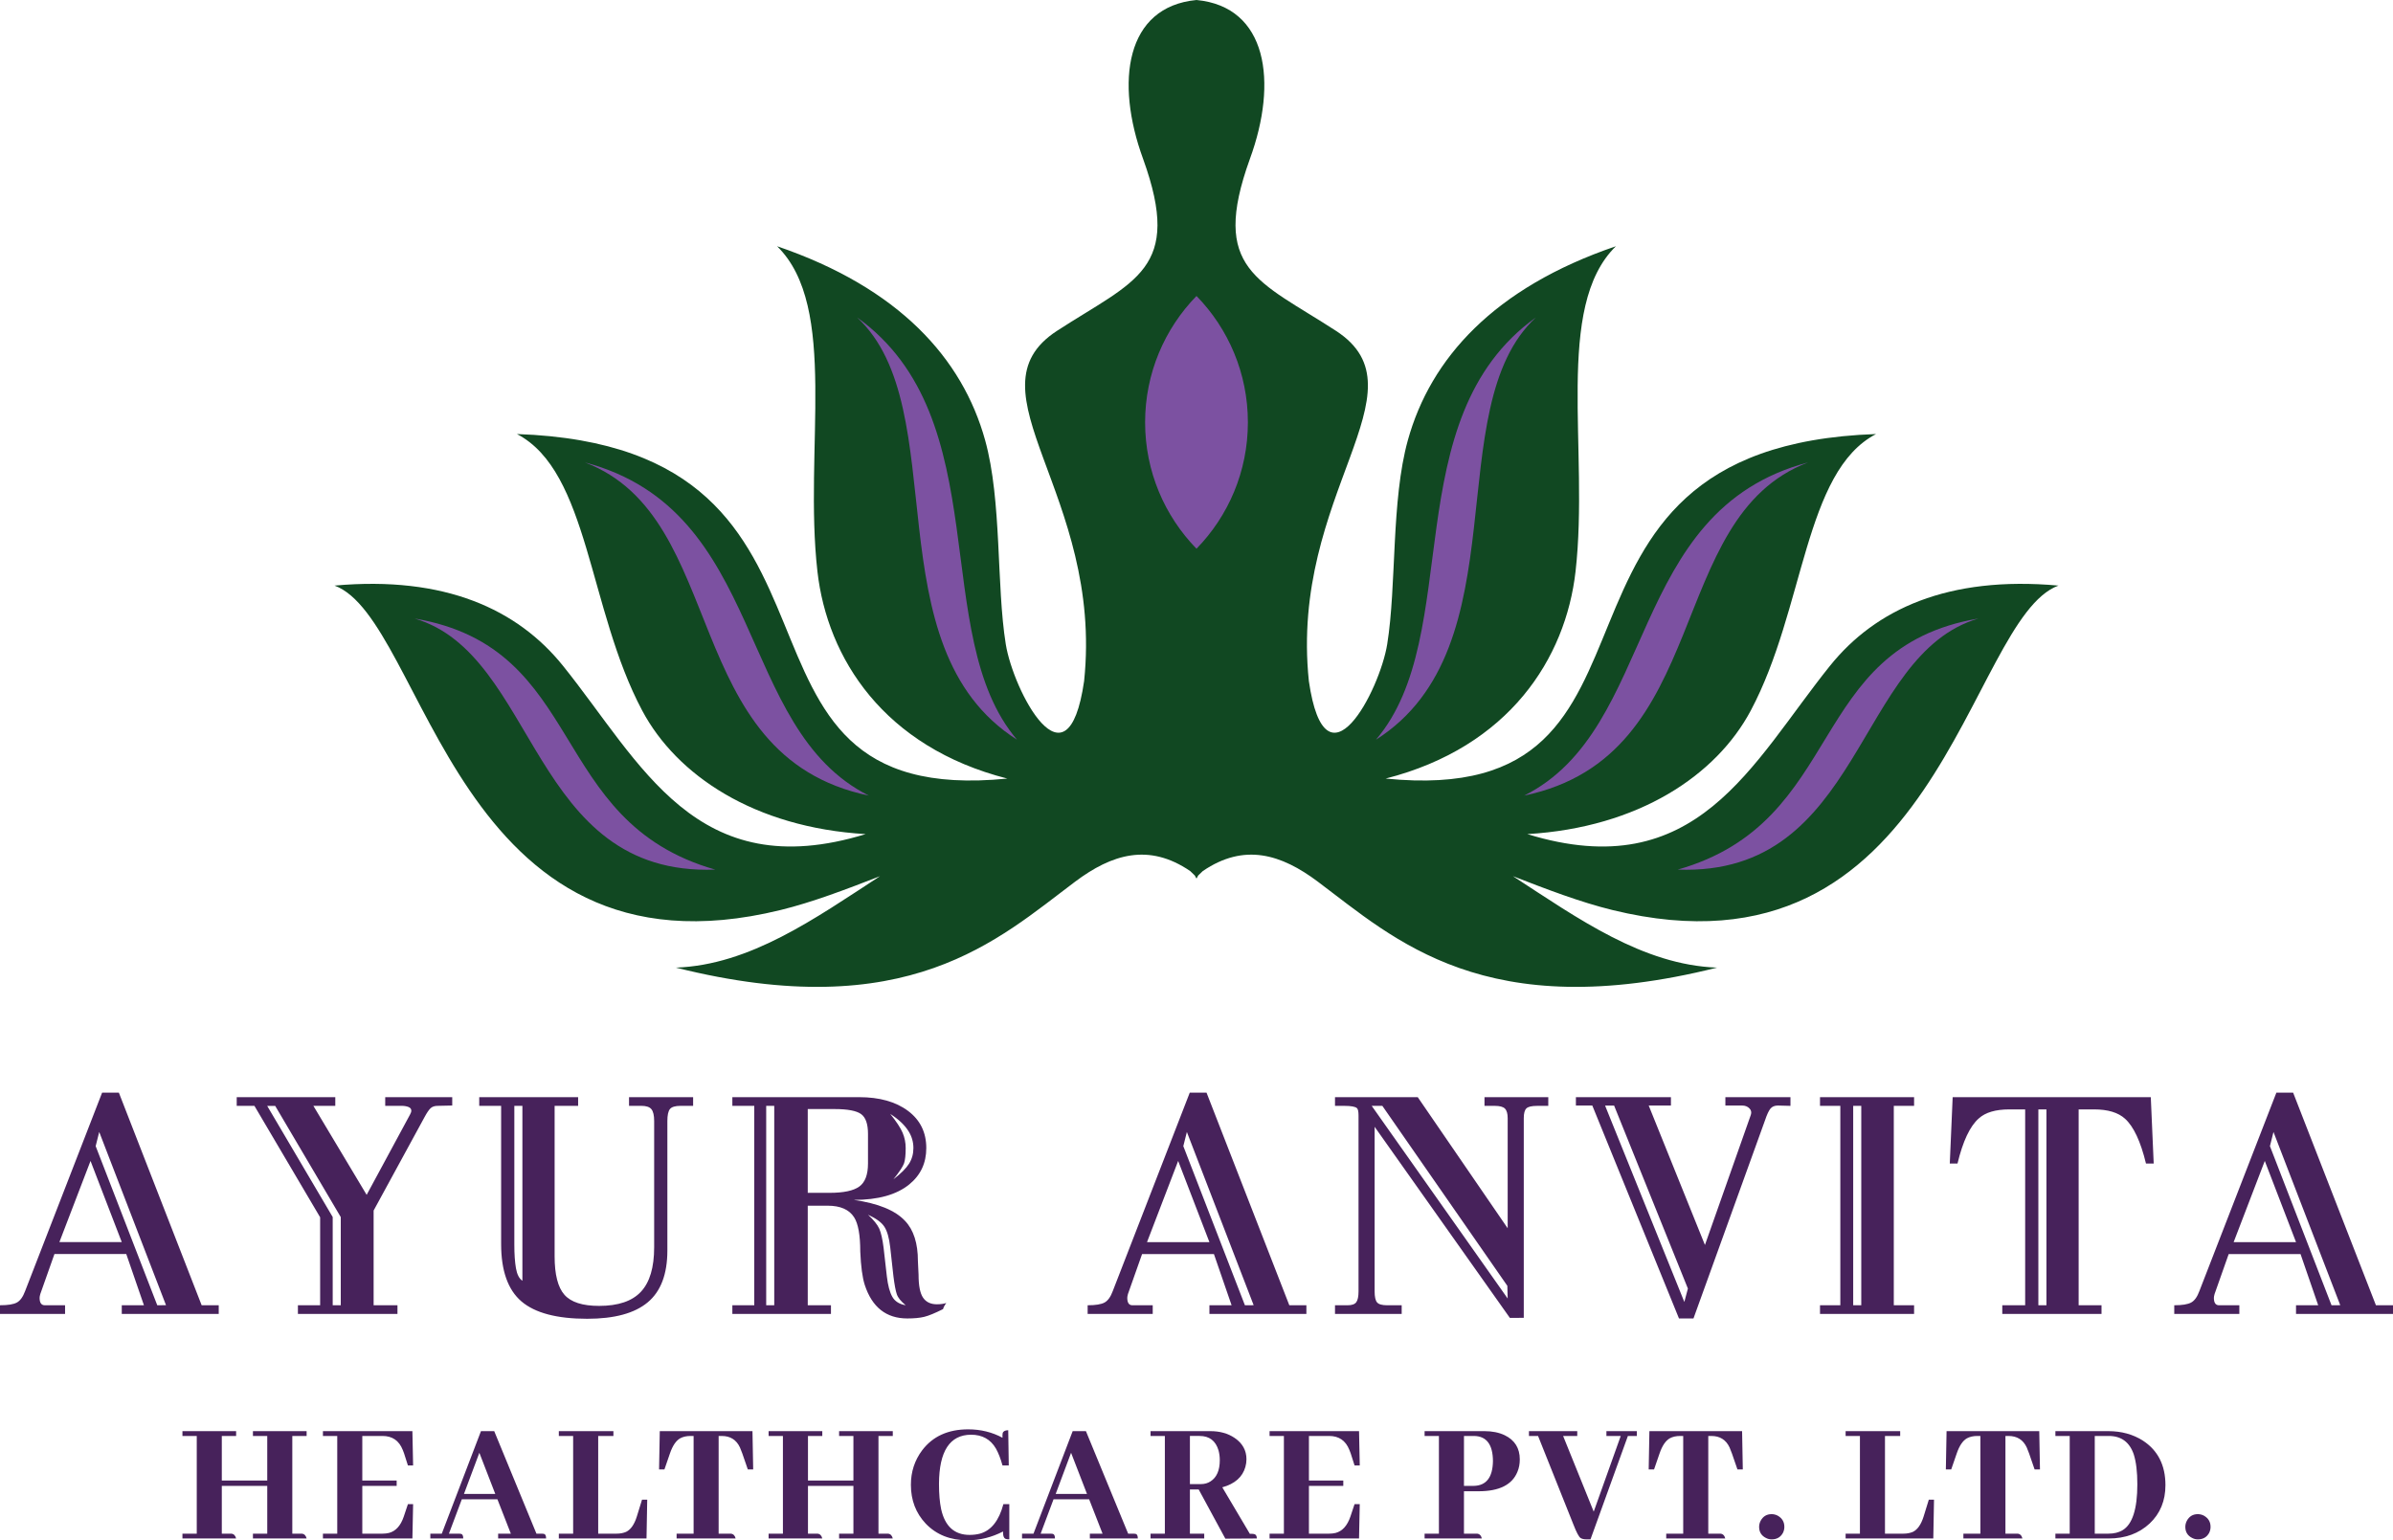 <?xml version="1.0" encoding="utf-8"?>
<!-- Generator: Adobe Illustrator 16.0.0, SVG Export Plug-In . SVG Version: 6.00 Build 0)  -->
<!DOCTYPE svg PUBLIC "-//W3C//DTD SVG 1.1//EN" "http://www.w3.org/Graphics/SVG/1.1/DTD/svg11.dtd">
<svg version="1.1" id="Layer_1" xmlns="http://www.w3.org/2000/svg" xmlns:xlink="http://www.w3.org/1999/xlink" x="0px" y="0px"
	 width="488.297px" height="314.323px" viewBox="0 0 488.297 314.323" enable-background="new 0 0 488.297 314.323"
	 xml:space="preserve">
<g>
	<path fill="#47225B" d="M468.509,253.48l-6.374-16.569l-6.354,16.569H468.509z M477.536,266.354l-13.627-35.354l-0.724,2.891
		l12.568,32.476L477.536,266.354z M488.297,268.139h-19.788v-1.773h4.525l-3.604-10.451H454.77l-2.879,8.149
		c-0.099,0.35-0.143,0.613-0.143,0.788c0,1.01,0.348,1.514,1.052,1.514h4.141v1.773h-13.28v-1.773c1.621,0,2.775-0.188,3.451-0.562
		c0.684-0.37,1.241-1.148,1.675-2.332l15.713-40.494h3.417l16.896,43.388h3.484V268.139z M417.58,266.365v-39.97h-1.647v39.97
		H417.58z M439.467,237.439h-1.575c-1.095-4.512-2.521-7.557-4.273-9.139c-1.399-1.269-3.505-1.905-6.312-1.905h-3.155v39.97h4.667
		v1.773H408.57v-1.773h4.67v-39.97h-3.222c-2.808,0-4.888,0.611-6.245,1.844c-1.797,1.575-3.243,4.643-4.34,9.2h-1.576l0.589-13.54
		h40.428L439.467,237.439z M379.796,266.365v-40.691h-1.647v40.691H379.796z M390.574,268.139h-19.197v-1.773h4.145v-40.691h-4.145
		v-1.774h19.197v1.774h-4.141v40.691h4.141V268.139z M344.418,262.957l-15.053-37.339h-1.843l16.172,40.078L344.418,262.957z
		 M365.346,225.674l-2.564-0.067c-0.656,0-1.163,0.21-1.512,0.623c-0.35,0.42-0.722,1.218-1.119,2.404l-14.595,40.427h-2.953
		l-17.688-43.454h-3.349v-1.707h19.391v1.707h-4.535l11.474,28.456l9.363-26.548c0.177-0.519,0.079-0.967-0.293-1.336
		c-0.375-0.384-0.864-0.572-1.48-0.572h-3.418v-1.707h13.279V225.674z M307.643,264.985l-0.066-2.586l-25.505-36.726h-2.17
		L307.643,264.985z M315.928,225.674h-2.236c-1.14,0-1.886,0.172-2.237,0.527c-0.35,0.347-0.525,1.008-0.525,1.97v40.76l-2.839,0.01
		l-27.596-38.996v33.595c0,1.09,0.164,1.841,0.491,2.234c0.331,0.395,1.019,0.592,2.072,0.592h2.958v1.773h-13.607v-1.773h2.564
		c0.874,0,1.467-0.207,1.773-0.623c0.307-0.418,0.463-1.151,0.463-2.203v-35.895c0-0.829-0.113-1.335-0.329-1.512
		c-0.354-0.307-1.207-0.459-2.565-0.459h-1.906v-1.774h16.884l18.351,26.752v-22.468c0-0.924-0.184-1.578-0.561-1.954
		c-0.372-0.373-1.061-0.556-2.071-0.556h-2.1v-1.774h13.017V225.674z M246.784,253.48l-6.377-16.569l-6.355,16.569H246.784z
		 M255.812,266.354l-13.629-35.354l-0.725,2.891l12.57,32.476L255.812,266.354z M266.571,268.139h-19.787v-1.773h4.525
		l-3.605-10.451h-14.66l-2.882,8.149c-0.098,0.35-0.14,0.613-0.14,0.788c0,1.01,0.351,1.514,1.049,1.514h4.144v1.773h-13.279v-1.773
		c1.62,0,2.771-0.188,3.453-0.562c0.677-0.37,1.235-1.148,1.672-2.332l15.712-40.494h3.421l16.894,43.388h3.483V268.139z
		 M157.987,266.362v-40.691h-1.643v40.691H157.987z M184.807,266.362c-0.961-0.787-1.569-1.533-1.807-2.235
		c-0.243-0.702-0.472-1.93-0.693-3.678l-0.657-5.92c-0.218-1.928-0.623-3.33-1.203-4.205c-0.571-0.878-1.688-1.688-3.332-2.436
		c1.151,1.056,1.907,1.996,2.292,2.829c0.369,0.833,0.666,2.124,0.887,3.877l0.667,5.854c0.219,1.882,0.593,3.28,1.128,4.204
		C182.615,265.575,183.526,266.143,184.807,266.362z M177.116,237.438v-6.051c0-2.013-0.47-3.362-1.412-4.041
		c-0.942-0.677-2.751-1.021-5.422-1.021h-5.458v17.096h4.47c2.851,0,4.864-0.428,6.047-1.283
		C176.525,241.284,177.116,239.717,177.116,237.438z M186.382,234.282c0-1.227-0.326-2.368-0.982-3.417
		c-0.789-1.271-2.038-2.454-3.75-3.551c1.272,1.576,2.116,2.859,2.531,3.847c0.418,0.985,0.626,2.024,0.626,3.121
		c0,1.402-0.108,2.433-0.327,3.09c-0.221,0.658-0.944,1.755-2.173,3.287c1.539-1.184,2.599-2.247,3.192-3.188
		C186.088,236.528,186.382,235.468,186.382,234.282z M193.089,265.901c-0.352,0.482-0.568,0.897-0.658,1.249
		c-1.663,0.834-2.945,1.357-3.845,1.578c-0.896,0.218-2.047,0.329-3.446,0.329c-4.298,0-7.189-2.279-8.682-6.838
		c-0.482-1.489-0.789-3.768-0.919-6.837c0-3.331-0.417-5.65-1.252-6.967c-1.005-1.578-2.801-2.368-5.387-2.368h-4.075v20.314h4.734
		v1.776h-20.12v-1.776h4.472v-40.691h-4.472v-1.774h25.857c4.153,0,7.483,0.932,9.981,2.795c2.489,1.86,3.735,4.392,3.735,7.591
		c0,3.068-1.16,5.545-3.483,7.43c-2.587,2.103-6.356,3.153-11.307,3.153c4.95,0.701,8.438,2.125,10.45,4.274
		c1.755,1.842,2.631,4.579,2.631,8.216l0.133,2.763c0,2.233,0.307,3.801,0.92,4.699c0.612,0.899,1.555,1.348,2.823,1.348
		C191.928,266.165,192.564,266.077,193.089,265.901z M106.597,261.366v-35.695h-1.646v28.334c0,1.93,0.11,3.527,0.329,4.797
		C105.501,260.074,105.936,260.926,106.597,261.366z M141.433,225.671h-2.56c-1.099,0-1.819,0.219-2.171,0.654
		c-0.352,0.44-0.525,1.253-0.525,2.436v26.424c0,4.826-1.337,8.353-4.01,10.583c-2.674,2.238-6.794,3.355-12.357,3.355
		c-6.179,0-10.649-1.185-13.413-3.548c-2.759-2.367-4.141-6.268-4.141-11.702v-28.202h-4.468v-1.774h20.18v1.774h-4.797v30.699
		c0,3.725,0.668,6.346,2.005,7.855c1.334,1.514,3.689,2.27,7.064,2.27c3.902,0,6.749-0.963,8.551-2.896
		c1.793-1.927,2.691-4.95,2.691-9.07v-25.769c0-1.14-0.186-1.939-0.556-2.398c-0.374-0.463-1.065-0.691-2.073-0.691h-2.498v-1.774
		h13.078V225.671z M69.534,266.362v-17.99l-13.377-22.688h-1.633l13.364,22.677v18.002H69.534z M92.279,225.605l-2.959,0.065
		c-0.613,0-1.095,0.155-1.445,0.47c-0.349,0.321-0.766,0.935-1.249,1.831l-10.388,19.065v19.325h4.865v1.776H60.79v-1.776h4.536
		v-17.946l-13.411-22.745h-3.613v-1.774h20.114v1.774h-4.47l10.87,18.164l8.853-16.388c0.171-0.307,0.261-0.57,0.261-0.791
		c0-0.35-0.198-0.604-0.59-0.757c-0.395-0.151-0.855-0.229-1.383-0.229h-3.352v-1.774h13.674V225.605z M24.848,253.478
		l-6.377-16.566l-6.354,16.566H24.848z M33.874,266.35l-13.629-35.354l-0.724,2.894l12.569,32.474L33.874,266.35z M44.633,268.139
		H24.848v-1.776h4.523l-3.604-10.451H11.108l-2.882,8.152c-0.101,0.348-0.144,0.612-0.144,0.788c0,1.005,0.352,1.511,1.053,1.511
		h4.142v1.776H0v-1.776c1.618,0,2.771-0.185,3.449-0.559c0.679-0.373,1.239-1.15,1.676-2.335l15.71-40.491h3.419l16.893,43.385
		h3.486V268.139z"/>
	<path fill-rule="evenodd" clip-rule="evenodd" fill="#114822" d="M350.377,197.463c-47.331,11.852-65.77-5.779-81.469-17.542
		c-7.463-5.595-15.003-7.947-23.479-2.161c-0.313,0.297-0.628,0.594-0.938,0.902c-0.114,0.203-0.23,0.413-0.343,0.63
		c-0.116-0.217-0.229-0.427-0.347-0.63c-0.31-0.309-0.623-0.605-0.933-0.902c-8.48-5.786-16.018-3.434-23.483,2.161
		c-15.695,11.763-34.137,29.394-81.466,17.542c15.131-0.544,28.357-10.006,41.655-18.662c-6.987,2.72-13.824,5.323-20.289,6.906
		c-66.564,16.292-72.292-59.291-91.019-66.206c22.519-2.037,37.357,4.853,46.615,16.369c15.992,19.898,27.124,44.987,61.758,34.346
		c-22.722-1.339-38.574-12.021-45.592-25.204c-11.03-20.715-10.85-48.785-25.567-56.438c76.266,2.619,35.64,76.788,100.066,70.308
		c-25.218-6.438-36.735-24.554-38.746-42.268c-2.82-24.865,4.415-54.003-8.233-66.365c24.907,8.496,37.824,22.909,42.449,39.576
		c3.44,12.385,2.274,29.584,4.217,41.641c1.515,9.41,12.589,30.911,15.983,7.529c4-38.184-24.358-59.249-5.525-71.485
		c15.886-10.321,25.723-12.457,17.564-35.073C227.492,16.693,229.681,1.373,244.148,0c14.468,1.373,16.655,16.693,10.893,32.437
		c-8.158,22.616,1.676,24.752,17.564,35.073c18.832,12.236-9.526,33.301-5.528,71.485c3.396,23.382,14.471,1.88,15.985-7.529
		c1.939-12.057,0.779-29.256,4.217-41.641c4.628-16.667,17.541-31.08,42.45-39.576c-12.649,12.362-5.417,41.5-8.234,66.365
		c-2.011,17.713-13.528,35.83-38.747,42.268c64.424,6.48,23.801-67.688,100.067-70.308c-14.717,7.653-14.541,35.723-25.57,56.438
		c-7.015,13.183-22.87,23.865-45.592,25.204c34.637,10.642,45.767-14.447,61.762-34.346c9.254-11.516,24.093-18.406,46.61-16.369
		c-18.726,6.915-24.451,82.498-91.018,66.206c-6.462-1.583-13.303-4.187-20.287-6.906
		C322.019,187.457,335.245,196.919,350.377,197.463"/>
	<path fill-rule="evenodd" clip-rule="evenodd" fill="#7C51A1" d="M244.148,111.977c-6.488-6.661-10.486-15.76-10.486-25.791
		c0-10.03,3.998-19.126,10.486-25.788c6.488,6.662,10.486,15.758,10.486,25.788C254.635,96.217,250.637,105.316,244.148,111.977"/>
	<path fill-rule="evenodd" clip-rule="evenodd" fill="#7C51A1" d="M174.887,64.775c28.824,20.675,14.412,64.8,32.639,86.176
		C177.747,132.026,194.89,83.307,174.887,64.775"/>
	<path fill-rule="evenodd" clip-rule="evenodd" fill="#7C51A1" d="M119.347,94.365c37.285,9.868,30.554,54.275,57.94,67.994
		C138.421,154.248,148.97,105.635,119.347,94.365"/>
	<path fill-rule="evenodd" clip-rule="evenodd" fill="#7C51A1" d="M84.588,126.219c35.349,5.996,26.873,41.403,61.356,51.242
		C108.172,178.861,109.748,133.57,84.588,126.219"/>
	<path fill-rule="evenodd" clip-rule="evenodd" fill="#7C51A1" d="M313.41,64.775c-28.824,20.675-14.417,64.8-32.641,86.176
		C310.552,132.026,293.405,83.307,313.41,64.775"/>
	<path fill-rule="evenodd" clip-rule="evenodd" fill="#7C51A1" d="M368.947,94.365c-37.28,9.868-30.552,54.275-57.941,67.994
		C349.873,154.248,339.328,105.635,368.947,94.365"/>
	<path fill-rule="evenodd" clip-rule="evenodd" fill="#7C51A1" d="M403.71,126.219c-35.353,5.996-26.874,41.403-61.357,51.242
		C380.124,178.861,378.549,133.57,403.71,126.219"/>
	<g>
		<path fill="#47225B" d="M37.228,313.958v-0.985h2.921v-19.936h-2.921v-0.985h10.954v0.985H45.26v9.092h9.273v-9.092h-2.921v-0.985
			h10.954v0.985h-2.921v19.936h1.935c0.511,0.049,0.839,0.377,0.986,0.985H51.613v-0.985h2.921v-9.749H45.26v9.749h1.935
			c0.511,0.049,0.84,0.377,0.986,0.985H37.228z"/>
		<path fill="#47225B" d="M83.238,299.062l-0.803-2.52c-0.073-0.219-0.159-0.438-0.255-0.657c-0.755-1.898-2.13-2.848-4.126-2.848
			h-4.125v9.092h7.01v1.095h-7.01v9.749h4.125c0.462,0,0.9-0.049,1.314-0.146c1.387-0.365,2.397-1.484,3.03-3.359l0.84-2.519h1.059
			l-0.146,7.01H65.896v-0.985h2.921v-19.936h-2.921v-0.985h18.255l0.146,7.01H83.238z"/>
		<path fill="#47225B" d="M101.647,313.958v-0.985h2.592l-2.738-7.011h-7.266l-2.629,7.011h2.045c0.146,0,0.279,0.012,0.401,0.036
			c0.316,0.049,0.475,0.365,0.475,0.949H87.81v-0.985h2.337l7.996-20.921h2.702l8.617,20.921h1.095c0.146,0,0.28,0.012,0.402,0.036
			c0.316,0.049,0.475,0.365,0.475,0.949H101.647z M97.813,296.47l-3.14,8.397h6.39L97.813,296.47z"/>
		<path fill="#47225B" d="M114.031,313.958v-0.985h2.921v-19.936h-2.921v-0.985h11.136v0.985h-3.104v19.936h3.76
			c0.73,0,1.375-0.122,1.935-0.365c0.95-0.462,1.68-1.509,2.191-3.141l1.059-3.432h1.059l-0.146,7.923H114.031z"/>
		<path fill="#47225B" d="M138.063,313.958v-0.985h3.469v-19.936h-0.621c-0.828,0-1.534,0.159-2.118,0.475
			c-0.853,0.487-1.546,1.51-2.081,3.067l-1.132,3.286h-1.095l0.146-7.813h18.913l0.146,7.813h-1.096l-1.132-3.286
			c-0.17-0.462-0.328-0.864-0.475-1.205c-0.73-1.558-1.971-2.337-3.724-2.337h-0.621v19.936h2.483
			c0.511,0.049,0.84,0.377,0.986,0.985H138.063z"/>
		<path fill="#47225B" d="M156.836,313.958v-0.985h2.921v-19.936h-2.921v-0.985h10.954v0.985h-2.921v9.092h9.273v-9.092h-2.921
			v-0.985h10.954v0.985h-2.921v19.936h1.935c0.511,0.049,0.839,0.377,0.986,0.985h-10.954v-0.985h2.921v-9.749h-9.273v9.749h1.935
			c0.511,0.049,0.84,0.377,0.986,0.985H156.836z"/>
		<path fill="#47225B" d="M197.444,314.323c-3.53,0-6.377-1.132-8.544-3.396c-2.021-2.142-3.03-4.783-3.03-7.923
			c0-2.652,0.767-5.002,2.3-7.047c2.166-2.848,5.294-4.271,9.383-4.271c2.556,0,4.893,0.572,7.01,1.716
			c-0.024-0.389-0.012-0.705,0.037-0.949c0.122-0.389,0.499-0.584,1.132-0.584l0.11,7.192h-1.278
			c-0.39-1.411-0.839-2.567-1.351-3.469c-1.095-1.874-2.788-2.811-5.075-2.811c-4.333,0.024-6.511,3.371-6.535,10.04
			c0,2.045,0.146,3.761,0.438,5.148c0.779,3.505,2.714,5.257,5.805,5.257c0.779,0,1.484-0.085,2.118-0.255
			c2.288-0.633,3.882-2.642,4.783-6.024h1.205v7.192c-0.268,0-0.487-0.024-0.657-0.073c-0.438-0.098-0.645-0.608-0.621-1.533
			C202.36,313.727,199.951,314.323,197.444,314.323z"/>
		<path fill="#47225B" d="M222.388,313.958v-0.985h2.592l-2.738-7.011h-7.266l-2.629,7.011h2.045c0.146,0,0.279,0.012,0.401,0.036
			c0.316,0.049,0.475,0.365,0.475,0.949h-6.718v-0.985h2.337l7.996-20.921h2.702l8.617,20.921h1.095c0.146,0,0.28,0.012,0.402,0.036
			c0.316,0.049,0.475,0.365,0.475,0.949H222.388z M218.555,296.47l-3.14,8.397h6.39L218.555,296.47z"/>
		<path fill="#47225B" d="M234.772,313.958v-0.985h2.921v-19.936h-2.921v-0.985h12.195c1.947,0,3.602,0.463,4.965,1.388
			c1.607,1.095,2.41,2.543,2.41,4.345c0,0.535-0.074,1.059-0.219,1.569c-0.584,2.069-2.154,3.457-4.711,4.162l5.623,9.493h0.475
			c0.121,0,0.242,0.013,0.365,0.036c0.389,0.073,0.584,0.378,0.584,0.913l-6.426,0.036l-5.44-10.04h-1.789v9.019h2.92v0.985H234.772
			z M242.805,293.037v9.821h2.264c0.731,0,1.375-0.183,1.934-0.547c1.266-0.804,1.898-2.252,1.898-4.345
			c0-0.682-0.084-1.339-0.254-1.972c-0.584-1.972-1.875-2.958-3.871-2.958H242.805z"/>
		<path fill="#47225B" d="M276.403,299.062l-0.805-2.52c-0.072-0.219-0.158-0.438-0.256-0.657c-0.754-1.898-2.129-2.848-4.125-2.848
			h-4.125v9.092h7.01v1.095h-7.01v9.749h4.125c0.463,0,0.9-0.049,1.314-0.146c1.387-0.365,2.396-1.484,3.031-3.359l0.84-2.519h1.059
			l-0.146,7.01H259.06v-0.985h2.922v-19.936h-2.922v-0.985h18.256l0.146,7.01H276.403z"/>
		<path fill="#47225B" d="M290.692,313.958v-0.985h2.922v-19.936h-2.922v-0.985h12.195c1.605,0,2.994,0.28,4.162,0.84
			c2.045,0.998,3.066,2.641,3.066,4.929c0,0.925-0.158,1.765-0.475,2.52c-1.07,2.653-3.713,3.979-7.922,3.979h-2.994v8.653h2.664
			c0.512,0.049,0.84,0.377,0.986,0.985H290.692z M298.726,293.037v10.187h1.934c2.605-0.023,3.932-1.716,3.98-5.075
			c-0.025-3.358-1.303-5.062-3.834-5.111H298.726z"/>
		<path fill="#47225B" d="M323.778,314.141c-0.561,0-0.986-0.098-1.277-0.292c-0.342-0.243-0.816-1.144-1.426-2.702l-7.229-18.109
			h-1.861v-0.985h9.857v0.985h-2.885l6.244,15.444l5.514-15.444h-2.922v-0.985h6.207v0.985h-1.826l-7.631,21.104H323.778z"/>
		<path fill="#47225B" d="M339.997,313.958v-0.985h3.467v-19.936h-0.619c-0.828,0-1.533,0.159-2.119,0.475
			c-0.852,0.487-1.545,1.51-2.08,3.067l-1.133,3.286h-1.094l0.145-7.813h18.914l0.145,7.813h-1.094l-1.133-3.286
			c-0.17-0.462-0.328-0.864-0.475-1.205c-0.73-1.558-1.971-2.337-3.725-2.337h-0.619v19.936h2.482
			c0.51,0.049,0.84,0.377,0.984,0.985H339.997z"/>
		<path fill="#47225B" d="M363.808,312.826c-0.486,0.876-1.254,1.314-2.299,1.314c-0.414,0-0.805-0.098-1.17-0.292
			c-0.924-0.462-1.387-1.217-1.387-2.264c0-0.414,0.098-0.815,0.293-1.205c0.486-0.925,1.24-1.388,2.264-1.388
			c0.412,0,0.814,0.098,1.205,0.292c0.924,0.512,1.387,1.278,1.387,2.301C364.101,312.022,364.003,312.438,363.808,312.826z"/>
		<path fill="#47225B" d="M376.603,313.958v-0.985h2.92v-19.936h-2.92v-0.985h11.135v0.985h-3.104v19.936h3.762
			c0.729,0,1.375-0.122,1.934-0.365c0.949-0.462,1.68-1.509,2.191-3.141l1.059-3.432h1.059l-0.146,7.923H376.603z"/>
		<path fill="#47225B" d="M400.634,313.958v-0.985h3.467v-19.936h-0.619c-0.828,0-1.533,0.159-2.119,0.475
			c-0.852,0.487-1.545,1.51-2.08,3.067l-1.133,3.286h-1.094l0.145-7.813h18.914l0.145,7.813h-1.094l-1.133-3.286
			c-0.17-0.462-0.328-0.864-0.475-1.205c-0.73-1.558-1.971-2.337-3.725-2.337h-0.619v19.936h2.482
			c0.51,0.049,0.84,0.377,0.984,0.985H400.634z"/>
		<path fill="#47225B" d="M430.179,292.052c2.701,0,5.062,0.646,7.082,1.935c3.066,1.996,4.602,5.026,4.602,9.092
			c0,3.188-1.072,5.793-3.213,7.812c-2.191,2.045-4.979,3.067-8.361,3.067h-10.881v-0.985h2.922v-19.936h-2.922v-0.985H430.179z
			 M427.44,293.037v19.936h2.773c1.145,0,2.105-0.231,2.885-0.694c2.02-1.192,3.031-4.32,3.031-9.383
			c0-2.531-0.244-4.564-0.73-6.098c-0.854-2.507-2.557-3.761-5.111-3.761H427.44z"/>
		<path fill="#47225B" d="M450.776,312.826c-0.486,0.876-1.254,1.314-2.299,1.314c-0.414,0-0.805-0.098-1.17-0.292
			c-0.924-0.462-1.387-1.217-1.387-2.264c0-0.414,0.098-0.815,0.293-1.205c0.486-0.925,1.24-1.388,2.264-1.388
			c0.412,0,0.814,0.098,1.205,0.292c0.924,0.512,1.387,1.278,1.387,2.301C451.069,312.022,450.972,312.438,450.776,312.826z"/>
	</g>
</g>
</svg>
